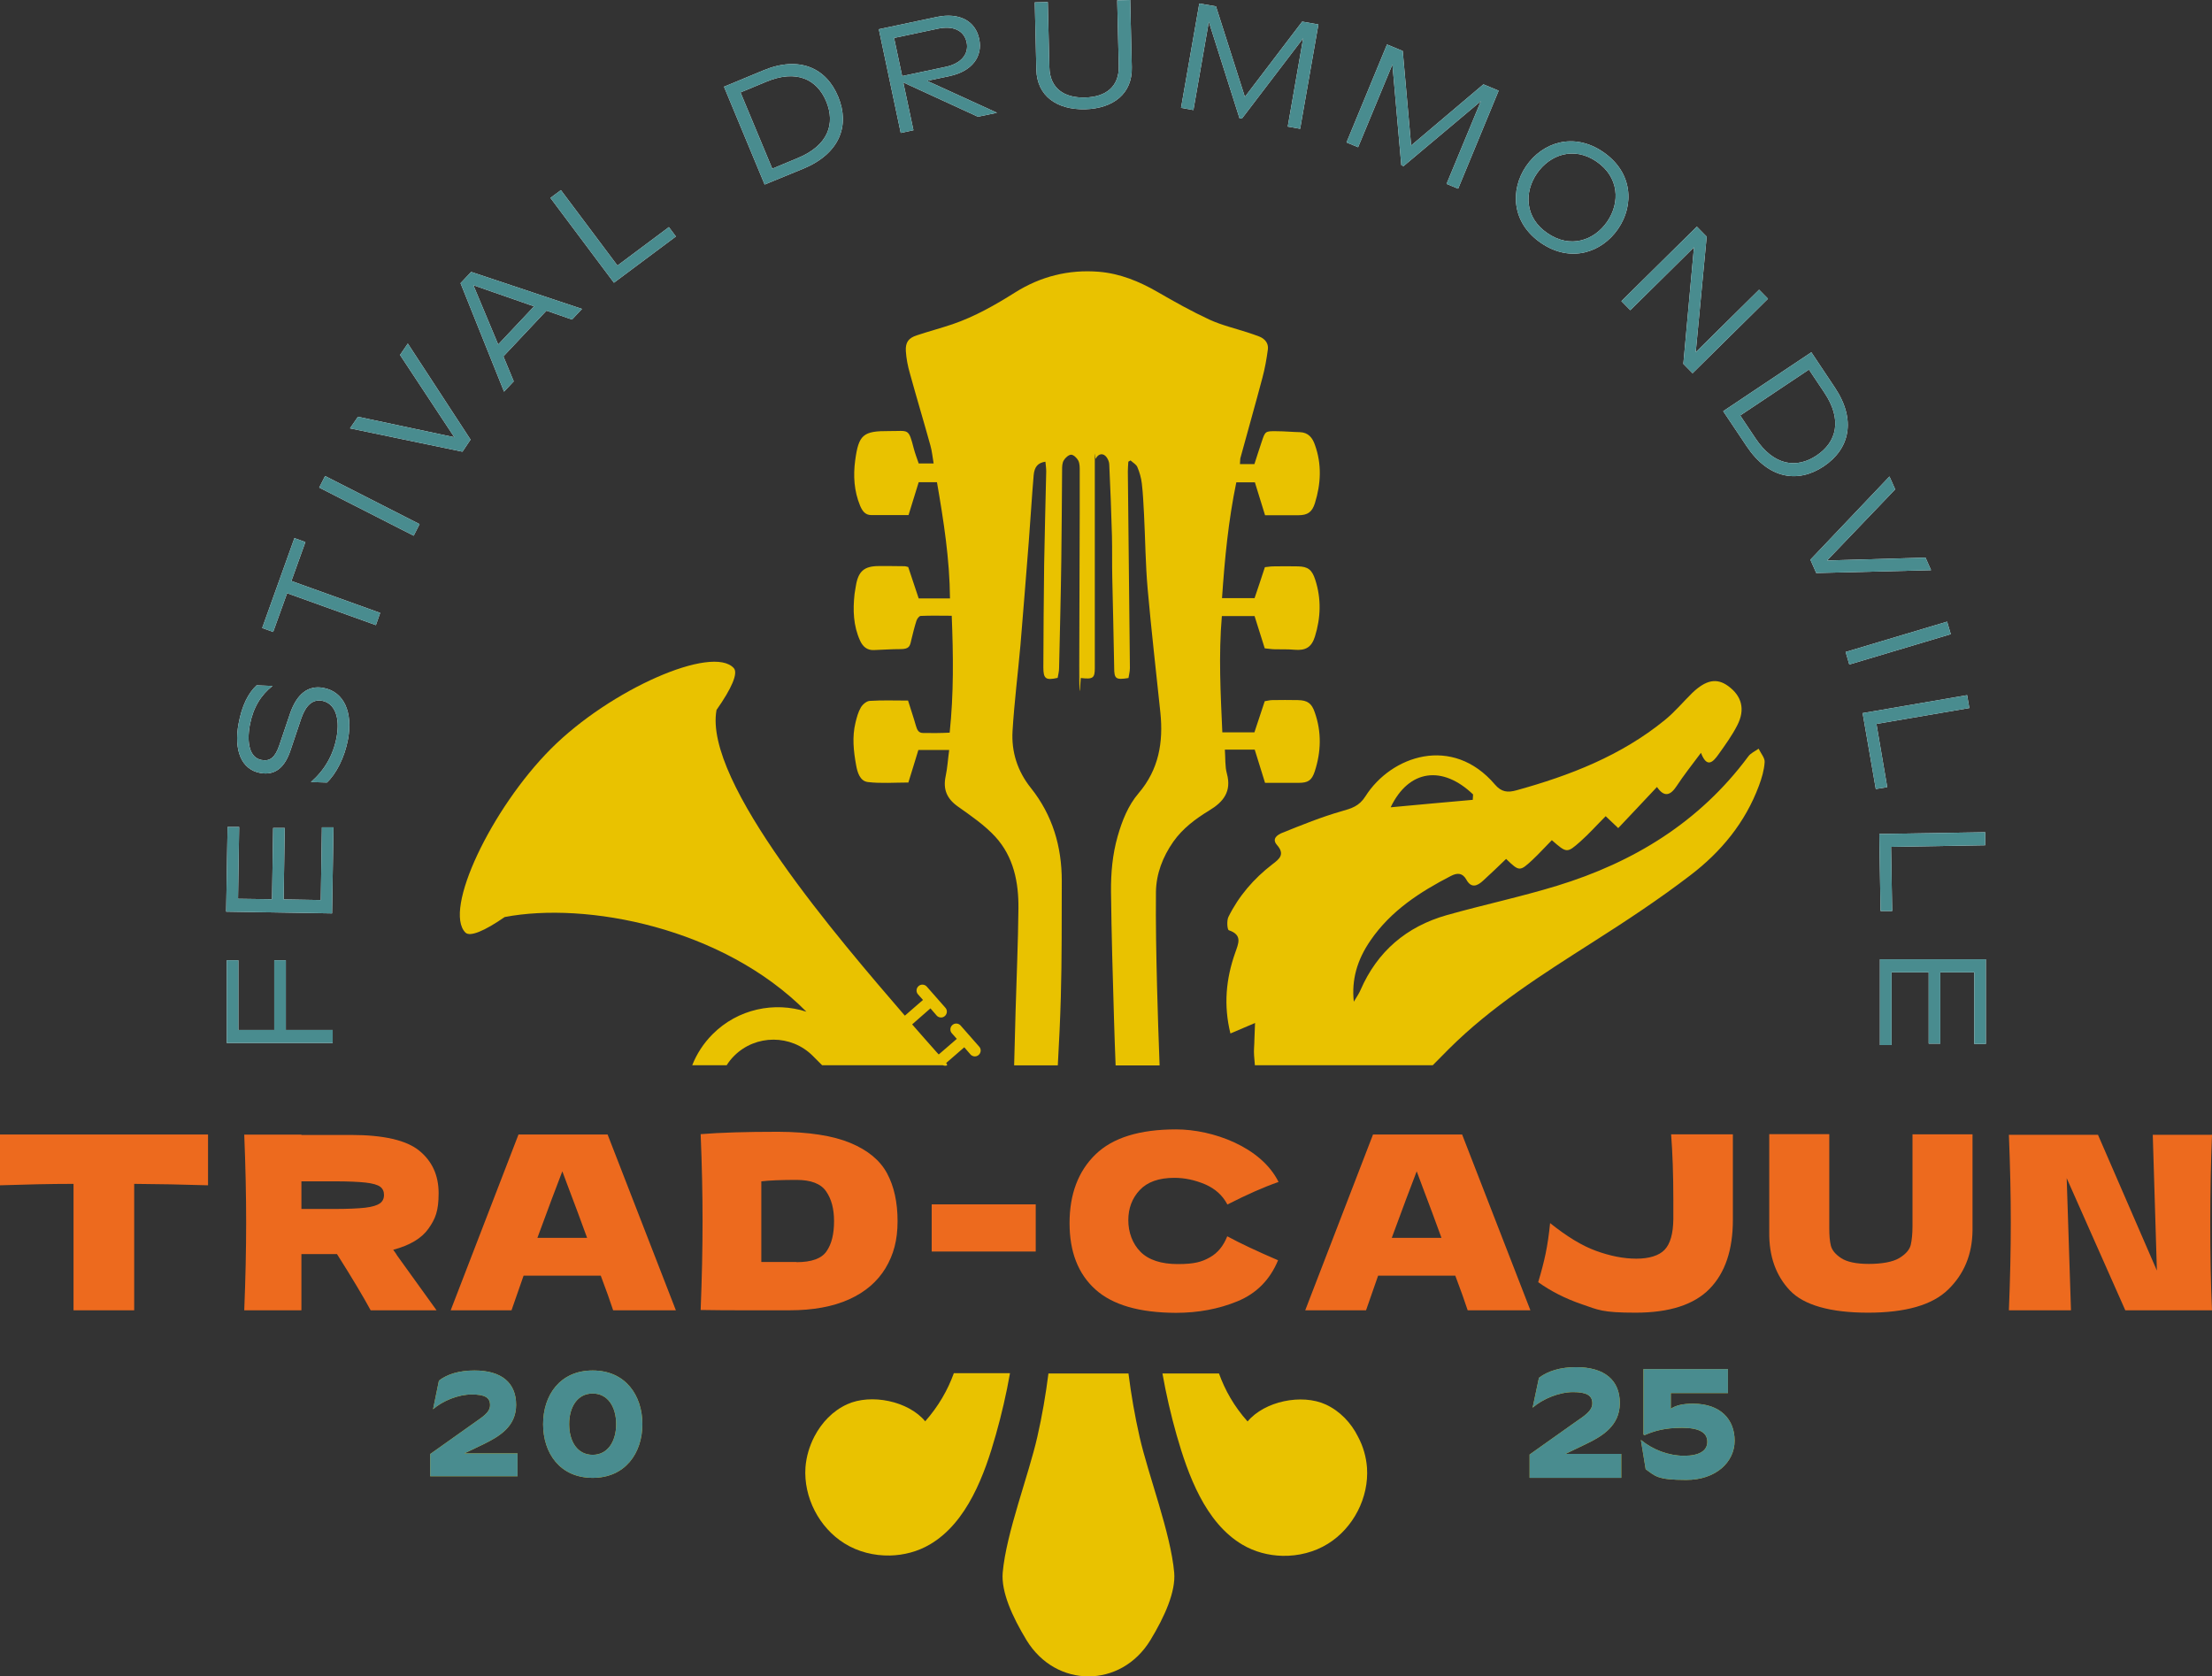 <?xml version="1.0" encoding="UTF-8"?>
<svg id="Calque_2" xmlns="http://www.w3.org/2000/svg" version="1.1" viewBox="0 0 1392.9 1055.5">
  <rect x="0" y="0" width="1392.9" height="1055.5" fill="#333333" stroke="none"/>
  <!-- Generator: Adobe Illustrator 29.8.1, SVG Export Plug-In . SVG Version: 2.1.1 Build 2)  -->
  <defs>
    <style>
      .st0 {
        fill: #fdfdfe;
      }

      .st1 {
        fill: #e6c11f;
      }

      .st2 {
        fill: #e9c200;
      }

      .st3 {
        fill: #498c8f;
      }

      .st4 {
        fill: #ed6a1e;
      }
    </style>
  </defs>
  <g id="Calque_3">
    <g>
      <g>
        <g>
          <g>
            <path class="st0" d="M209.5,656.7h-66.7v-52.1h7.3v43.9h22.6v-43.9h7.3v43.9h29.5v8.2h0Z"/>
            <path class="st0" d="M209.1,575.1l-66.7-1.1.9-53.3h7.3c0,0-.7,45.2-.7,45.2l21.4.3.7-44.9h7.3c0,0-.7,45-.7,45l23.4.4.7-45.8h7.3c0,0-.9,54.2-.9,54.2h0Z"/>
            <path class="st0" d="M195.8,492.4c8.4-7.3,14.1-16.8,16.2-28.5,2.2-12-1.1-21.2-9.3-22.7-5.7-1-10.1,2.7-13,11.1l-6.7,19.9c-3.6,10.9-9.6,16.2-19.1,14.5-12-2.2-16.7-14.4-13.7-30.9,2.1-11.6,6.2-19.5,11.4-24.3l10,.4c-7.2,5.6-12.2,13.5-14.3,24.7-2,11.1-.2,20.5,7.4,21.9,5.4,1,8.5-1.6,11.1-9l6.8-20.1c4.2-12.3,11.3-18.1,21-16.3,13.4,2.5,18.5,15.8,15.6,32.1-2.2,12-7.6,22-13.3,27.5l-10.1-.3h0Z"/>
            <path class="st0" d="M236.7,393.6l-55.9-20.1-8.8,24.4-6.9-2.5,20.3-56.6,6.9,2.5-8.8,24.5,55.9,20.1-2.7,7.7h0Z"/>
            <path class="st0" d="M260.5,337.3l-59.5-30.3,3.7-7.3,59.5,30.3-3.7,7.3Z"/>
            <path class="st0" d="M220.4,269.7l5-7.3,60.7,12.9-34.2-51.8,4.9-7.2,39.5,60.5-5.1,7.6-70.8-14.7h0Z"/>
            <path class="st0" d="M317.4,246.6l-27.4-68.3,6.7-7.1,69.8,23.3-6.3,6.7-16.1-5.6-27.1,28.8,6.5,15.7-6.1,6.5h0ZM313.7,216.9l22.6-24-38.2-13.3,15.6,37.3Z"/>
            <path class="st0" d="M386.6,178l-40-53.4,6.6-4.9,35.6,47.5,32.4-24.2,4.4,5.9-39,29.1h0Z"/>
            <path class="st0" d="M481.5,116.2l-25.6-61.6,24.6-10.2c22.7-9.5,39.8-1.7,47.3,16.5,7.5,18.1,1,35.7-21.7,45.2l-24.6,10.1ZM486.3,106.2l16.1-6.7c19.1-7.9,23.7-21.6,17.9-35.6s-18.8-20.4-37.9-12.4l-16.1,6.7,20,48h0Z"/>
            <path class="st0" d="M627.8,71l-12,2.5-47-21.6,6.4,30.1-8,1.7-13.8-65.3,36.4-7.7c14.5-3.1,24.5,2.7,26.8,13.8,2.4,11.2-4.7,20.5-18.7,23.4l-14.1,3,44,20.1ZM590.4,18.1l-27.4,5.8,5.1,24,27.4-5.8c9.4-2,14.8-7.8,13.2-15.5-1.7-7.6-8.7-10.6-18.3-8.5Z"/>
            <path class="st0" d="M652.6,43.9l-1-42.4,8.2-.2,1,41.1c.3,13.2,9.2,19.3,22.4,19,13.1-.3,21.7-6.8,21.3-20.1l-1-41.1L711.7,0l1,42.4c.4,16.6-11.7,25.9-29.4,26.4-17.7.4-30.3-8.3-30.7-24.9h0Z"/>
            <path class="st0" d="M820,13.6l10.2,1.8-11.5,65.7-7.8-1.4,9.7-55.6-38.6,50.6-1.5-.3-19.3-60.7-9.7,55.6-7.8-1.4,11.5-65.7,10.5,1.8,18.2,57,36.1-47.4h0Z"/>
            <path class="st0" d="M934.1,53.1l9.6,4-25.5,61.7-7.3-3,21.6-52.1-48.7,40.9-1.4-.6-5.6-63.4-21.6,52.1-7.3-3,25.5-61.7,9.9,4.1,5.3,59.5,45.5-38.5h0Z"/>
            <path class="st0" d="M961,104.6c10.3-15,29.9-21.6,48.5-8.9,18.7,12.8,19.7,33.4,9.4,48.4-10.3,15-29.9,21.6-48.5,8.9-18.6-12.7-19.6-33.4-9.4-48.4h0ZM1012.1,139.5c8.2-12,7.5-28-6.8-37.8-14.2-9.7-29.3-4.4-37.5,7.5s-7.6,28,6.6,37.6c14.3,9.9,29.5,4.7,37.7-7.3h0Z"/>
            <path class="st0" d="M1021,189.6l47.5-46.9,6.2,6.3-6.9,72.8,39.9-39.4,5.6,5.7-47.5,46.9-5.8-5.9,6.7-73.4-40.1,39.6-5.6-5.7h0Z"/>
            <path class="st0" d="M1085.1,258.9l55.5-37.1,14.8,22.2c13.7,20.5,9.3,38.7-7,49.6s-34.8,7.9-48.5-12.6l-14.8-22.1ZM1095.8,261.6l9.7,14.5c11.5,17.2,25.8,19.1,38.4,10.7s16.4-22.4,4.9-39.6l-9.7-14.5-43.3,28.9h0Z"/>
            <path class="st0" d="M1189.8,300l3.6,8.1-42.9,44.8,62-1.8,3.5,7.9-72.3,1.8-3.7-8.4,49.8-52.4h0Z"/>
            <path class="st0" d="M1162.2,410.5l63.9-19.1,2.3,7.9-63.9,19.1-2.3-7.9Z"/>
            <path class="st0" d="M1172.9,449l65.8-11.3,1.4,8.1-58.5,10,6.8,39.8-7.2,1.2-8.3-47.8Z"/>
            <path class="st0" d="M1183.4,525.1l66.7-1.1v8.2c0,0-59.3,1-59.3,1l.7,40.4h-7.3c0,0-.8-48.5-.8-48.5h0Z"/>
            <path class="st0" d="M1183.8,604h66.7v53.3h-7.3v-45.1h-21.4v44.9h-7.3v-44.9h-23.4v45.8h-7.3v-54h0Z"/>
          </g>
          <g>
            <path class="st3" d="M209.5,656.7h-66.7v-52.1h7.3v43.9h22.6v-43.9h7.3v43.9h29.5v8.2h0Z"/>
            <path class="st3" d="M209.1,575.1l-66.7-1.1.9-53.3h7.3c0,0-.7,45.2-.7,45.2l21.4.3.7-44.9h7.3c0,0-.7,45-.7,45l23.4.4.7-45.8h7.3c0,0-.9,54.2-.9,54.2h0Z"/>
            <path class="st3" d="M195.8,492.4c8.4-7.3,14.1-16.8,16.2-28.5,2.2-12-1.1-21.2-9.3-22.7-5.7-1-10.1,2.7-13,11.1l-6.7,19.9c-3.6,10.9-9.6,16.2-19.1,14.5-12-2.2-16.7-14.4-13.7-30.9,2.1-11.6,6.2-19.5,11.4-24.3l10,.4c-7.2,5.6-12.2,13.5-14.3,24.7-2,11.1-.2,20.5,7.4,21.9,5.4,1,8.5-1.6,11.1-9l6.8-20.1c4.2-12.3,11.3-18.1,21-16.3,13.4,2.5,18.5,15.8,15.6,32.1-2.2,12-7.6,22-13.3,27.5l-10.1-.3h0Z"/>
            <path class="st3" d="M236.7,393.6l-55.9-20.1-8.8,24.4-6.9-2.5,20.3-56.6,6.9,2.5-8.8,24.5,55.9,20.1-2.7,7.7h0Z"/>
            <path class="st3" d="M260.5,337.3l-59.5-30.3,3.7-7.3,59.5,30.3-3.7,7.3Z"/>
            <path class="st3" d="M220.4,269.7l5-7.3,60.7,12.9-34.2-51.8,4.9-7.2,39.5,60.5-5.1,7.6-70.8-14.7h0Z"/>
            <path class="st3" d="M317.4,246.6l-27.4-68.3,6.7-7.1,69.8,23.3-6.3,6.7-16.1-5.6-27.1,28.8,6.5,15.7-6.1,6.5h0ZM313.7,216.9l22.6-24-38.2-13.3,15.6,37.3Z"/>
            <path class="st3" d="M386.6,178l-40-53.4,6.6-4.9,35.6,47.5,32.4-24.2,4.4,5.9-39,29.1h0Z"/>
            <path class="st3" d="M481.5,116.2l-25.6-61.6,24.6-10.2c22.7-9.5,39.8-1.7,47.3,16.5,7.5,18.1,1,35.7-21.7,45.2l-24.6,10.1ZM486.3,106.2l16.1-6.7c19.1-7.9,23.7-21.6,17.9-35.6s-18.8-20.4-37.9-12.4l-16.1,6.7,20,48h0Z"/>
            <path class="st3" d="M627.8,71l-12,2.5-47-21.6,6.4,30.1-8,1.7-13.8-65.3,36.4-7.7c14.5-3.1,24.5,2.7,26.8,13.8,2.4,11.2-4.7,20.5-18.7,23.4l-14.1,3,44,20.1ZM590.4,18.1l-27.4,5.8,5.1,24,27.4-5.8c9.4-2,14.8-7.8,13.2-15.5-1.7-7.6-8.7-10.6-18.3-8.5Z"/>
            <path class="st3" d="M652.6,43.9l-1-42.4,8.2-.2,1,41.1c.3,13.2,9.2,19.3,22.4,19,13.1-.3,21.7-6.8,21.3-20.1l-1-41.1L711.7,0l1,42.4c.4,16.6-11.7,25.9-29.4,26.4-17.7.4-30.3-8.3-30.7-24.9h0Z"/>
            <path class="st3" d="M820,13.6l10.2,1.8-11.5,65.7-7.8-1.4,9.7-55.6-38.6,50.6-1.5-.3-19.3-60.7-9.7,55.6-7.8-1.4,11.5-65.7,10.5,1.8,18.2,57,36.1-47.4h0Z"/>
            <path class="st3" d="M934.1,53.1l9.6,4-25.5,61.7-7.3-3,21.6-52.1-48.7,40.9-1.4-.6-5.6-63.4-21.6,52.1-7.3-3,25.5-61.7,9.9,4.1,5.3,59.5,45.5-38.5h0Z"/>
            <path class="st3" d="M961,104.6c10.3-15,29.9-21.6,48.5-8.9,18.7,12.8,19.7,33.4,9.4,48.4-10.3,15-29.9,21.6-48.5,8.9-18.6-12.7-19.6-33.4-9.4-48.4h0ZM1012.1,139.5c8.2-12,7.5-28-6.8-37.8-14.2-9.7-29.3-4.4-37.5,7.5s-7.6,28,6.6,37.6c14.3,9.9,29.5,4.7,37.7-7.3h0Z"/>
            <path class="st3" d="M1021,189.6l47.5-46.9,6.2,6.3-6.9,72.8,39.9-39.4,5.6,5.7-47.5,46.9-5.8-5.9,6.7-73.4-40.1,39.6-5.6-5.7h0Z"/>
            <path class="st3" d="M1085.1,258.9l55.5-37.1,14.8,22.2c13.7,20.5,9.3,38.7-7,49.6s-34.8,7.9-48.5-12.6l-14.8-22.1ZM1095.8,261.6l9.7,14.5c11.5,17.2,25.8,19.1,38.4,10.7s16.4-22.4,4.9-39.6l-9.7-14.5-43.3,28.9h0Z"/>
            <path class="st3" d="M1189.8,300l3.6,8.1-42.9,44.8,62-1.8,3.5,7.9-72.3,1.8-3.7-8.4,49.8-52.4h0Z"/>
            <path class="st3" d="M1162.2,410.5l63.9-19.1,2.3,7.9-63.9,19.1-2.3-7.9Z"/>
            <path class="st3" d="M1172.9,449l65.8-11.3,1.4,8.1-58.5,10,6.8,39.8-7.2,1.2-8.3-47.8Z"/>
            <path class="st3" d="M1183.4,525.1l66.7-1.1v8.2c0,0-59.3,1-59.3,1l.7,40.4h-7.3c0,0-.8-48.5-.8-48.5h0Z"/>
            <path class="st3" d="M1183.8,604h66.7v53.3h-7.3v-45.1h-21.4v44.9h-7.3v-44.9h-23.4v45.8h-7.3v-54h0Z"/>
          </g>
        </g>
        <g>
          <path class="st2" d="M600.6,864.7c-3.8,10.5-9.6,20.7-18,30.2-10.6-12.8-34.1-17.6-49.2-10.7-9,4.1-16,11.5-20.6,20.3-3.1,6-5.1,12.7-5.6,19.4-1.3,18.8,8.6,38,24.6,47.9,8.5,5.3,18.6,7.8,28.6,7.6,8.8-.2,17.6-2.5,25.2-7,23.5-13.8,34.5-44.2,41.5-69.1,3.6-12.7,6.6-25.7,8.9-38.7h-35.4Z"/>
          <path class="st2" d="M834.8,884.3c-15.1-6.9-38.5-2.1-49.2,10.7-8.5-9.5-14.2-19.7-18-30.2h-35.6c2.3,13,5.3,26,8.9,38.7,7.1,24.8,18,55.3,41.5,69.1,7.6,4.5,16.4,6.8,25.2,7,10,.2,20.1-2.3,28.6-7.6,16-9.9,25.9-29.1,24.6-47.9-.5-6.8-2.4-13.4-5.6-19.4-4.4-8.9-11.5-16.3-20.4-20.4h0Z"/>
          <path class="st2" d="M717.6,904.7c-3-13.2-5.3-26.5-7-39.9h-50.4c-1.7,13.4-4,26.8-7,39.9-5.5,24.3-19.6,60.5-21.8,85.5-1,12,5.9,27.5,15,42.5,9.3,15.2,24.1,22.8,39,22.8s29.7-7.6,39-22.8c9.1-15,16-30.6,15-42.5-2.2-25-16.3-61.3-21.8-85.5h0Z"/>
        </g>
        <g>
          <path class="st2" d="M581.2,461.5c-2.8,0-3.7-2-4.4-4.4-1.5-5.3-3.3-10.5-5-16-8.4,0-16.3-.3-24.1.2-2,.1-4.5,2.2-5.6,4.1-1.7,2.9-2.6,6.3-3.4,9.6-2.2,9-1.2,18,.4,26.8.8,4.5,2.4,10,7.4,10.6,8.3,1,16.9.3,25.5.3,2.2-7.2,4.3-13.8,6.3-20.5h19.4c-.8,5.8-1.1,11.2-2.2,16.4-1.8,8.4.7,14.3,7.8,19.3,8.2,5.8,16.8,11.7,23.5,19,11.5,12.6,14.7,28.7,14.5,45.2-.2,21.6-1.2,43.2-1.8,64.8-.3,11.3-.6,22.6-.9,33.9h27.5c.8-14.3,1.5-28.7,1.9-43,.7-24.4.5-48.8.6-73.2,0-21.6-5.8-41.3-19.4-58.4-8.5-10.6-12.4-22.8-11.6-36,1.1-18.1,3.4-36.2,5-54.3,1.8-21.5,3.5-43.1,5.2-64.6,1.1-14,1.9-28.1,3.1-42.1.5-5.4,2.7-7.8,7.4-8.5.2,2.1.5,4.1.5,6.2-.4,19.5-1,39-1.3,58.4-.3,21.6-.4,43.3-.5,64.9,0,7.2,1.5,8.3,9,6.6.3-1.9.9-3.9.9-6,.5-22.6,1.1-45.2,1.4-67.8.3-19,.3-38,.5-57,0-2.1,0-4.5,1.1-6.2.9-1.6,3.1-3.5,4.6-3.5s3.6,2,4.5,3.7c.9,1.8.9,4.1.9,6.2,0,8.5,0,17,0,25.5,0,32.5-.3,64.9-.3,97.3s.8,5.5,1.1,7.9c7.5.9,8.7,0,8.7-6.1v-93.4c0-12,0-23.9,0-35.8s.2-2,.6-2.8c1.6-3.3,4.8-3.8,6.9-.8.9,1.3,1.6,3,1.6,4.5.7,15,1.3,30,1.7,45,.2,8.8,0,17.6.2,26.4.4,18.8.9,37.7,1.2,56.5,0,7,1,7.8,9,6.5.3-1.9.9-4.1.9-6.3-.4-41.3-.9-82.6-1.3-123.8,0-2,.2-4.1.3-6.1.5-.3.9-.5,1.4-.8,1.5,1.4,3.6,2.5,4.3,4.2,1.4,3.3,2.4,6.8,2.8,10.3.8,6.5,1,13,1.4,19.6.8,15.7.9,31.5,2.3,47.1,2.3,25.9,5.3,51.8,8,77.7,1.9,18.6-1,35.7-13.7,50.6-6.6,7.7-10.4,17.3-13.2,27.1-3.3,11.5-4.3,23.2-4.2,35,.3,26.8,1.1,53.7,1.9,80.5.3,9.6.6,19.2,1,28.8h27.7c-.6-16.5-1.2-32.9-1.6-49.4-.5-20-.9-40-.7-59.9.2-11.5,4.3-22,10.9-31.5,6-8.5,14.1-14.5,22.8-19.8,8.8-5.3,14-11.9,11-23-1.3-4.7-.9-9.9-1.3-15.2h18.8c2.1,6.8,4.2,13.5,6.5,20.9h21.1c6,0,8.3-1.5,10.2-7.2,4-12.3,4.4-24.8,0-37.2-1.9-5.6-4.5-7.6-10.6-7.7-5.4-.1-10.8-.1-16.2,0-1.6,0-3.2.5-4.7.7-2.3,6.8-4.4,13.2-6.5,19.6h-20.2c-1.1-24.5-2.4-48.6-.3-73.2h20.6c2.1,6.8,4.2,13.4,6.4,20.3,2.3.2,4.4.6,6.5.6,4.1.1,8.2-.1,12.3.3,7,.6,10.7-1.6,12.8-8.3,3.7-11.9,4.1-23.8.2-35.8-2-6.2-4.5-8.3-10.9-8.4-5.2-.1-10.5-.1-15.7,0-1.7,0-3.5.4-5.1.5-2.3,7-4.4,13.4-6.5,19.5h-20.5c1.7-24.8,4-48.8,9-72.9h11.7c2.1,6.8,4.2,13.4,6.4,20.7h20.9c5.9,0,8.7-1.9,10.5-7.6,3.8-12.2,4.4-24.5,0-36.7-1.5-4.4-4.1-7.8-9.4-8-4.9-.1-9.8-.6-14.7-.6-7.2-.1-7.2,0-9.4,6.6-1.6,4.7-3.1,9.5-4.6,14.1h-9.1c.2-2,0-3.4.5-4.6,4.5-16.5,9.2-33,13.6-49.6,1.6-5.9,2.7-12.1,3.5-18.2.4-3.7-1.9-6.5-5.4-7.9-2.4-.9-4.9-1.8-7.4-2.6-8.1-2.6-16.5-4.6-24.1-8.1-11.2-5.2-22.1-11.3-32.8-17.5-11.5-6.6-23.5-11.5-36.8-12.6-19-1.5-36.6,2.9-52.8,13.1-12.4,7.8-25.2,15.1-39.2,19.9-7.4,2.5-15,4.5-22.5,7-5.3,1.7-7.3,4.4-7,9.9.3,4.7,1.2,9.4,2.5,13.9,4.2,15.3,8.8,30.5,13,45.7,1,3.5,1.3,7.2,2,11.2h-9.4c-1.2-3.5-2.3-6.4-3.1-9.4-3.4-13.2-3.2-10.9-15.4-11-16.5-.1-19.3,2.2-21.5,18.5-1.3,9.7-.7,19.3,3.1,28.5,1.3,3.1,3.1,5.9,7,5.9h23.5c2.2-7.2,4.3-14,6.4-20.7h11.5c4.2,24.3,8,48.4,8.2,73.2h-19.7c-2.3-6.8-4.5-13.5-6.6-19.8-1.3-.3-1.7-.5-2.2-.5-5.4-.1-10.8-.1-16.2-.1-9.4,0-13.1,3.3-14.6,12.7-.2,1.6-.6,3.2-.8,4.9-1.1,10.1-.8,20,3.5,29.4,1.7,3.7,4.4,6.1,8.7,5.9,5.6-.2,11.1-.6,16.7-.6s6-1.9,6.8-5.6c1-4.1,2-8.3,3.3-12.3.4-1.2,1.7-3,2.7-3,6.3-.3,12.6-.1,19.5-.1,1,24.8,1.3,49-1.3,73.6-6.1.3-11.5.3-16.8.2h0Z"/>
          <path class="st2" d="M1107.4,471.4c-2.2,1.6-5.1,2.8-6.6,5-30.6,41.2-72,66.5-120.3,81.3-22.9,7-46.4,12-69.5,18.5-25.3,7.2-43.7,22.8-54.3,47.2-.9,2.1-2.2,4-4.2,7.3-1.5-13.7,2-26.3,10.6-38.7,12.8-18.6,31-30.4,50.6-40.5,4.1-2.1,7.3-1.9,9.7,2.4,3.1,5.6,6.9,3.9,10.4.7,5-4.5,9.8-9.2,14.6-13.8,8.3,8,8.6,8,16.5.7,4.3-4,8.2-8.4,12.3-12.5,9.4,8.2,9.5,8.3,18,.8,5.4-4.8,10.2-10.2,15.9-15.9,2.5,2.4,4.9,4.6,7.9,7.5,8.2-8.7,16.1-17,24.4-25.9,4.5,6.6,8.4,5.5,12.4-.6,4.4-6.7,9.4-13,15.3-20.9,3.8,10,7.7,5.7,11.1.9,4.2-5.9,8.5-11.8,11.8-18.3,5.1-9.9,2.8-18.4-5.7-24.6-7.2-5.3-14-4-22.7,4.3-5.8,5.7-11,12-17.3,17.1-27.5,22.4-59.7,34.9-93.4,44.2-5.4,1.5-9.4,1.2-13.5-3.6-26.8-31.5-65.4-18.2-81.6,7.4-4,6.3-8.8,7.6-15.1,9.4-12.6,3.6-24.9,8.6-37.1,13.5-2.8,1.1-7.1,3.6-3.5,7.7,5.2,5.9,1.6,8.8-2.9,12.2-11.7,9-21.2,20-27.7,33.2-1.1,2.3-.7,8,.3,8.3,8.8,3,6,8.4,4,14.2-5.8,16.4-7.4,33-3,50.8,5.6-2.4,10-4.3,15.5-6.6-.2,4.5-.3,7.4-.4,10.3,0,3.4-.5,6.9-.2,10.3.2,2,.3,4,.5,6h112c3.4-3.5,6.8-6.9,10.2-10.3,26.9-26.8,58.8-46.9,90.6-67.2,20.9-13.3,41.7-27,61.4-42.1,19.3-14.7,34.6-33.2,43.2-56.4,1.8-4.8,3.3-9.9,3.6-14.9.2-2.5-2.4-5.5-3.8-8.4h0ZM927.6,500.2c0,1.1-.2,2.3-.2,3.4-16.8,1.5-33.7,3-51.7,4.7,11.5-24,32.7-26.5,51.9-8.1h0Z"/>
        </g>
        <path class="st2" d="M595.8,669.3l7.5-6.5,3.9-3.4,3.9,4.5c1.3,1.5,3.7,1.7,5.2.3,1.5-1.3,1.7-3.7.3-5.2l-11.7-13.3c-1.3-1.5-3.7-1.7-5.2-.3-1.5,1.3-1.7,3.7-.3,5.2l3.1,3.5-11,9.5-.4.3c-.4-.4-.8-.9-1.2-1.3-5.2-5.9-10.4-11.7-15.5-17.6l.2-.2,4.1-3.6,7.2-6.3,3.9,4.5c1.3,1.5,3.7,1.7,5.2.3,1.5-1.3,1.7-3.7.3-5.2l-11.7-13.3c-1.3-1.5-3.7-1.7-5.2-.3-1.5,1.3-1.7,3.7-.3,5.2l3.1,3.5-2.9,2.5-8.4,7.3h-.2c-40.7-47.3-126.9-146.9-118.5-192.4,9.5-13.5,13.7-23.1,10.9-26.3-13.3-14.9-77.8,13.3-115.2,50.8-37.4,37.5-68,101.5-53.8,115.7,2.9,2.8,12-1,24.7-9.8,51.1-9.8,137.2,6.3,190,59.6-20.1-6.5-43.2-1.8-59.1,14.2-5.7,5.7-10,12.4-12.8,19.5h21.7c1.3-2.1,2.9-4.1,4.7-5.9,13.6-13.6,35.9-13.6,49.5,0l5.9,5.9h76c.1.2,4.2,1.1,2.1-1.4h0Z"/>
      </g>
      <g>
        <path class="st4" d="M131,746.3c-16-.5-31.5-.8-46.5-.9v79.6h-38.2v-79.6c-15.1,0-30.6.4-46.3.9v-32h131v32Z"/>
        <path class="st4" d="M269.8,773.6c-4.3,6.1-11.7,10.5-22.2,13.3,1.2,1.6,2.1,2.9,2.6,3.8l24.7,34.3h-41.5c-4.5-8.3-11.5-20.1-21.2-35.4h-22.4v35.4h-36c.8-19.7,1.2-38.2,1.2-55.3s-.4-35.6-1.2-55.3h36v.2h31.2c20.5,0,34.9,3.3,43,9.9,8.1,6.6,12.2,15.5,12.2,26.8s-2.1,16.2-6.4,22.3h0ZM189.8,743.8v17.4h20.6c8.6,0,15.2-.3,19.6-.8s7.5-1.5,9.2-2.7,2.6-3,2.6-5.3-.8-4-2.4-5.2c-1.6-1.2-4.7-2.1-9.1-2.6s-11.1-.8-19.8-.8h-20.7Z"/>
        <path class="st4" d="M386.1,825c-1.9-5.8-4.5-13.1-7.8-21.8h-48.6l-7.6,21.8h-38.3l42.7-110.7h56.1l43,110.7h-39.5ZM369.7,779.4c-3.9-10.7-7.8-21.3-11.9-32l-3.7-9.9c-3.6,9.2-8.8,23.2-15.7,41.9h31.3Z"/>
        <path class="st4" d="M535.4,719.6c11.1,4.6,18.8,11,23.2,19.2s6.6,18.2,6.6,30.1-2.5,21.1-7.6,29.6c-5.1,8.4-12.7,15-22.9,19.6s-22.7,6.9-37.5,6.9h-27.6c-9.4,0-18.8,0-28.4-.2.8-20,1.2-38.7,1.2-56s-.4-35.7-1.2-54.7c12.1-1,28.4-1.5,48.8-1.5,19.2.1,34.3,2.4,45.4,7h0ZM501.6,794.7c9.5,0,15.8-2.3,18.9-6.9,3.2-4.6,4.7-10.9,4.7-18.9s-1.7-14-5-18.8-9.5-7.2-18.7-7.2-17.2.3-22.1.9v50.8h22.2Z"/>
        <path class="st4" d="M652.2,788h-65.5v-29.7h65.5v29.7Z"/>
        <path class="st4" d="M689.8,811.9c-10.9-9.8-16.3-23.7-16.3-41.8s5.4-32.6,16.3-43.2c10.9-10.6,27.8-15.8,50.8-15.8s53.6,11,64.5,33.1c-9.2,3.2-19.9,7.9-32.2,14.2-3-5.7-7.6-9.9-14-12.7-6.4-2.7-12.8-4.1-19.4-4.1-9.8,0-17,2.6-21.8,7.7-4.8,5.1-7.2,11.5-7.2,19s2.6,14.8,7.7,19.9,13,7.7,23.5,7.7,15.1-1.4,20.1-4.2,8.6-7.2,11-13.3c8.3,4.5,19,9.5,32,15.1-5.1,12.3-13.6,20.9-25.5,25.8-11.9,4.9-24.8,7.3-38.9,7.3-22.8-.1-39.7-4.9-50.6-14.7h0Z"/>
        <path class="st4" d="M924.2,825c-1.9-5.8-4.5-13.1-7.8-21.8h-48.6l-7.6,21.8h-38.3l42.7-110.7h56.1l43,110.7h-39.5ZM907.7,779.4c-3.9-10.7-7.8-21.3-11.9-32l-3.7-9.9c-3.6,9.2-8.8,23.2-15.7,41.9h31.3Z"/>
        <path class="st4" d="M1091.2,714.2v53.8c0,19-4.9,33.5-14.7,43.5-9.8,10-25.3,15-46.6,15s-23.5-1.8-33.8-5.3-19.5-8.2-27.5-13.9c1.9-6.3,3.5-12.3,4.7-18.1s2.1-12.1,2.8-19.1c10.5,8.4,20.1,14.3,29,17.5,8.8,3.2,17.3,4.9,25.3,4.9s14.3-1.9,17.8-5.6c3.6-3.8,5.4-10.2,5.5-19.4v-11.5c0-16.5-.5-30.4-1.4-41.8h38.9Z"/>
        <path class="st4" d="M1204.3,714.2h37.8v60.7c-.2,14.9-5.3,27.3-15.3,37-10,9.8-26.9,14.6-50.5,14.6s-40.4-4.7-49.2-14-13.2-21.5-13-36.7v-61.7h37.8v59.3c0,4.5.3,8.1,1,10.9.7,2.8,2.8,5.4,6.4,7.8s9.4,3.7,17.5,3.7,15.1-1.2,19.2-3.7,6.5-5.3,7.2-8.3,1.1-7,1.1-11.7v-57.9h0Z"/>
        <path class="st4" d="M1392.9,714.5c-.7,17.2-1.1,35.6-1.1,55.2s.3,38.2,1.1,55.3h-54.6l-36.9-83.2,2.7,83.2h-39.1c.8-19.7,1.2-38.2,1.2-55.3s-.4-35.5-1.2-55.2h56.1l37.1,85.5-2.6-85.5h37.3Z"/>
      </g>
    </g>
  </g>
  <g>
    <g>
      <path class="st1" d="M276.5,869.2c5.2-4,12.7-6.3,22.3-6.3,17.2,0,26.2,7.9,26.2,21.6s-10.5,19.9-20.5,24.8l-12.1,5.8h33.5v14.4h-55v-14l27.2-19.3c5.4-3.9,10.5-6.7,10.5-11.5s-3.3-6.7-11.6-6.7-18.1,3.9-24.3,9.3l3.7-18Z"/>
      <path class="st1" d="M342,896.7c0-18.2,10.6-33.8,31.2-33.8s31.3,15.6,31.3,33.8-10.8,33.8-31.3,33.8c-20.6,0-31.2-15.6-31.2-33.8ZM388,896.7c0-10.8-5.2-19.3-14.8-19.3s-14.8,8.5-14.8,19.3,5.1,19.3,14.8,19.3c9.6,0,14.8-8.6,14.8-19.3Z"/>
    </g>
    <g>
      <path class="st3" d="M276.5,869.2c5.2-4,12.7-6.3,22.3-6.3,17.2,0,26.2,7.9,26.2,21.6s-10.5,19.9-20.5,24.8l-12.1,5.8h33.5v14.4h-55v-14l27.2-19.3c5.4-3.9,10.5-6.7,10.5-11.5s-3.3-6.7-11.6-6.7-18.1,3.9-24.3,9.3l3.7-18Z"/>
      <path class="st3" d="M342,896.7c0-18.2,10.6-33.8,31.2-33.8s31.3,15.6,31.3,33.8-10.8,33.8-31.3,33.8c-20.6,0-31.2-15.6-31.2-33.8ZM388,896.7c0-10.8-5.2-19.3-14.8-19.3s-14.8,8.5-14.8,19.3,5.1,19.3,14.8,19.3c9.6,0,14.8-8.6,14.8-19.3Z"/>
    </g>
  </g>
  <g>
    <g>
      <path class="st1" d="M969.1,867.5c5.5-4.2,13.3-6.7,23.4-6.7,18,0,27.5,8.3,27.5,22.6s-11,20.9-21.5,25.9l-12.7,6.1h35.1v15.1h-57.7v-14.7l28.5-20.2c5.7-4,11-7.1,11-12s-3.5-7.1-12.1-7.1-18.9,4.1-25.5,9.8l4-18.9Z"/>
      <path class="st1" d="M1033.4,906.7c7.5,6.2,17.5,9.9,27.1,9.9s14.6-3.2,14.6-8.8-4.7-8.8-15.9-8.8-17.5,2-23.6,4.6l-.7-.4v-41.2h53.2v15.1h-36v9.9c3.1-2.1,7.4-3.2,14-3.2,17.3,0,26.2,9.9,26.2,23.3s-11.7,24.7-30.5,24.7-19.5-2.6-25.5-6.7l-3-18.3Z"/>
    </g>
    <g>
      <path class="st3" d="M969.1,867.5c5.5-4.2,13.3-6.7,23.4-6.7,18,0,27.5,8.3,27.5,22.6s-11,20.9-21.5,25.9l-12.7,6.1h35.1v15.1h-57.7v-14.7l28.5-20.2c5.7-4,11-7.1,11-12s-3.5-7.1-12.1-7.1-18.9,4.1-25.5,9.8l4-18.9Z"/>
      <path class="st3" d="M1033.4,906.7c7.5,6.2,17.5,9.9,27.1,9.9s14.6-3.2,14.6-8.8-4.7-8.8-15.9-8.8-17.5,2-23.6,4.6l-.7-.4v-41.2h53.2v15.1h-36v9.9c3.1-2.1,7.4-3.2,14-3.2,17.3,0,26.2,9.9,26.2,23.3s-11.7,24.7-30.5,24.7-19.5-2.6-25.5-6.7l-3-18.3Z"/>
    </g>
  </g>
</svg>